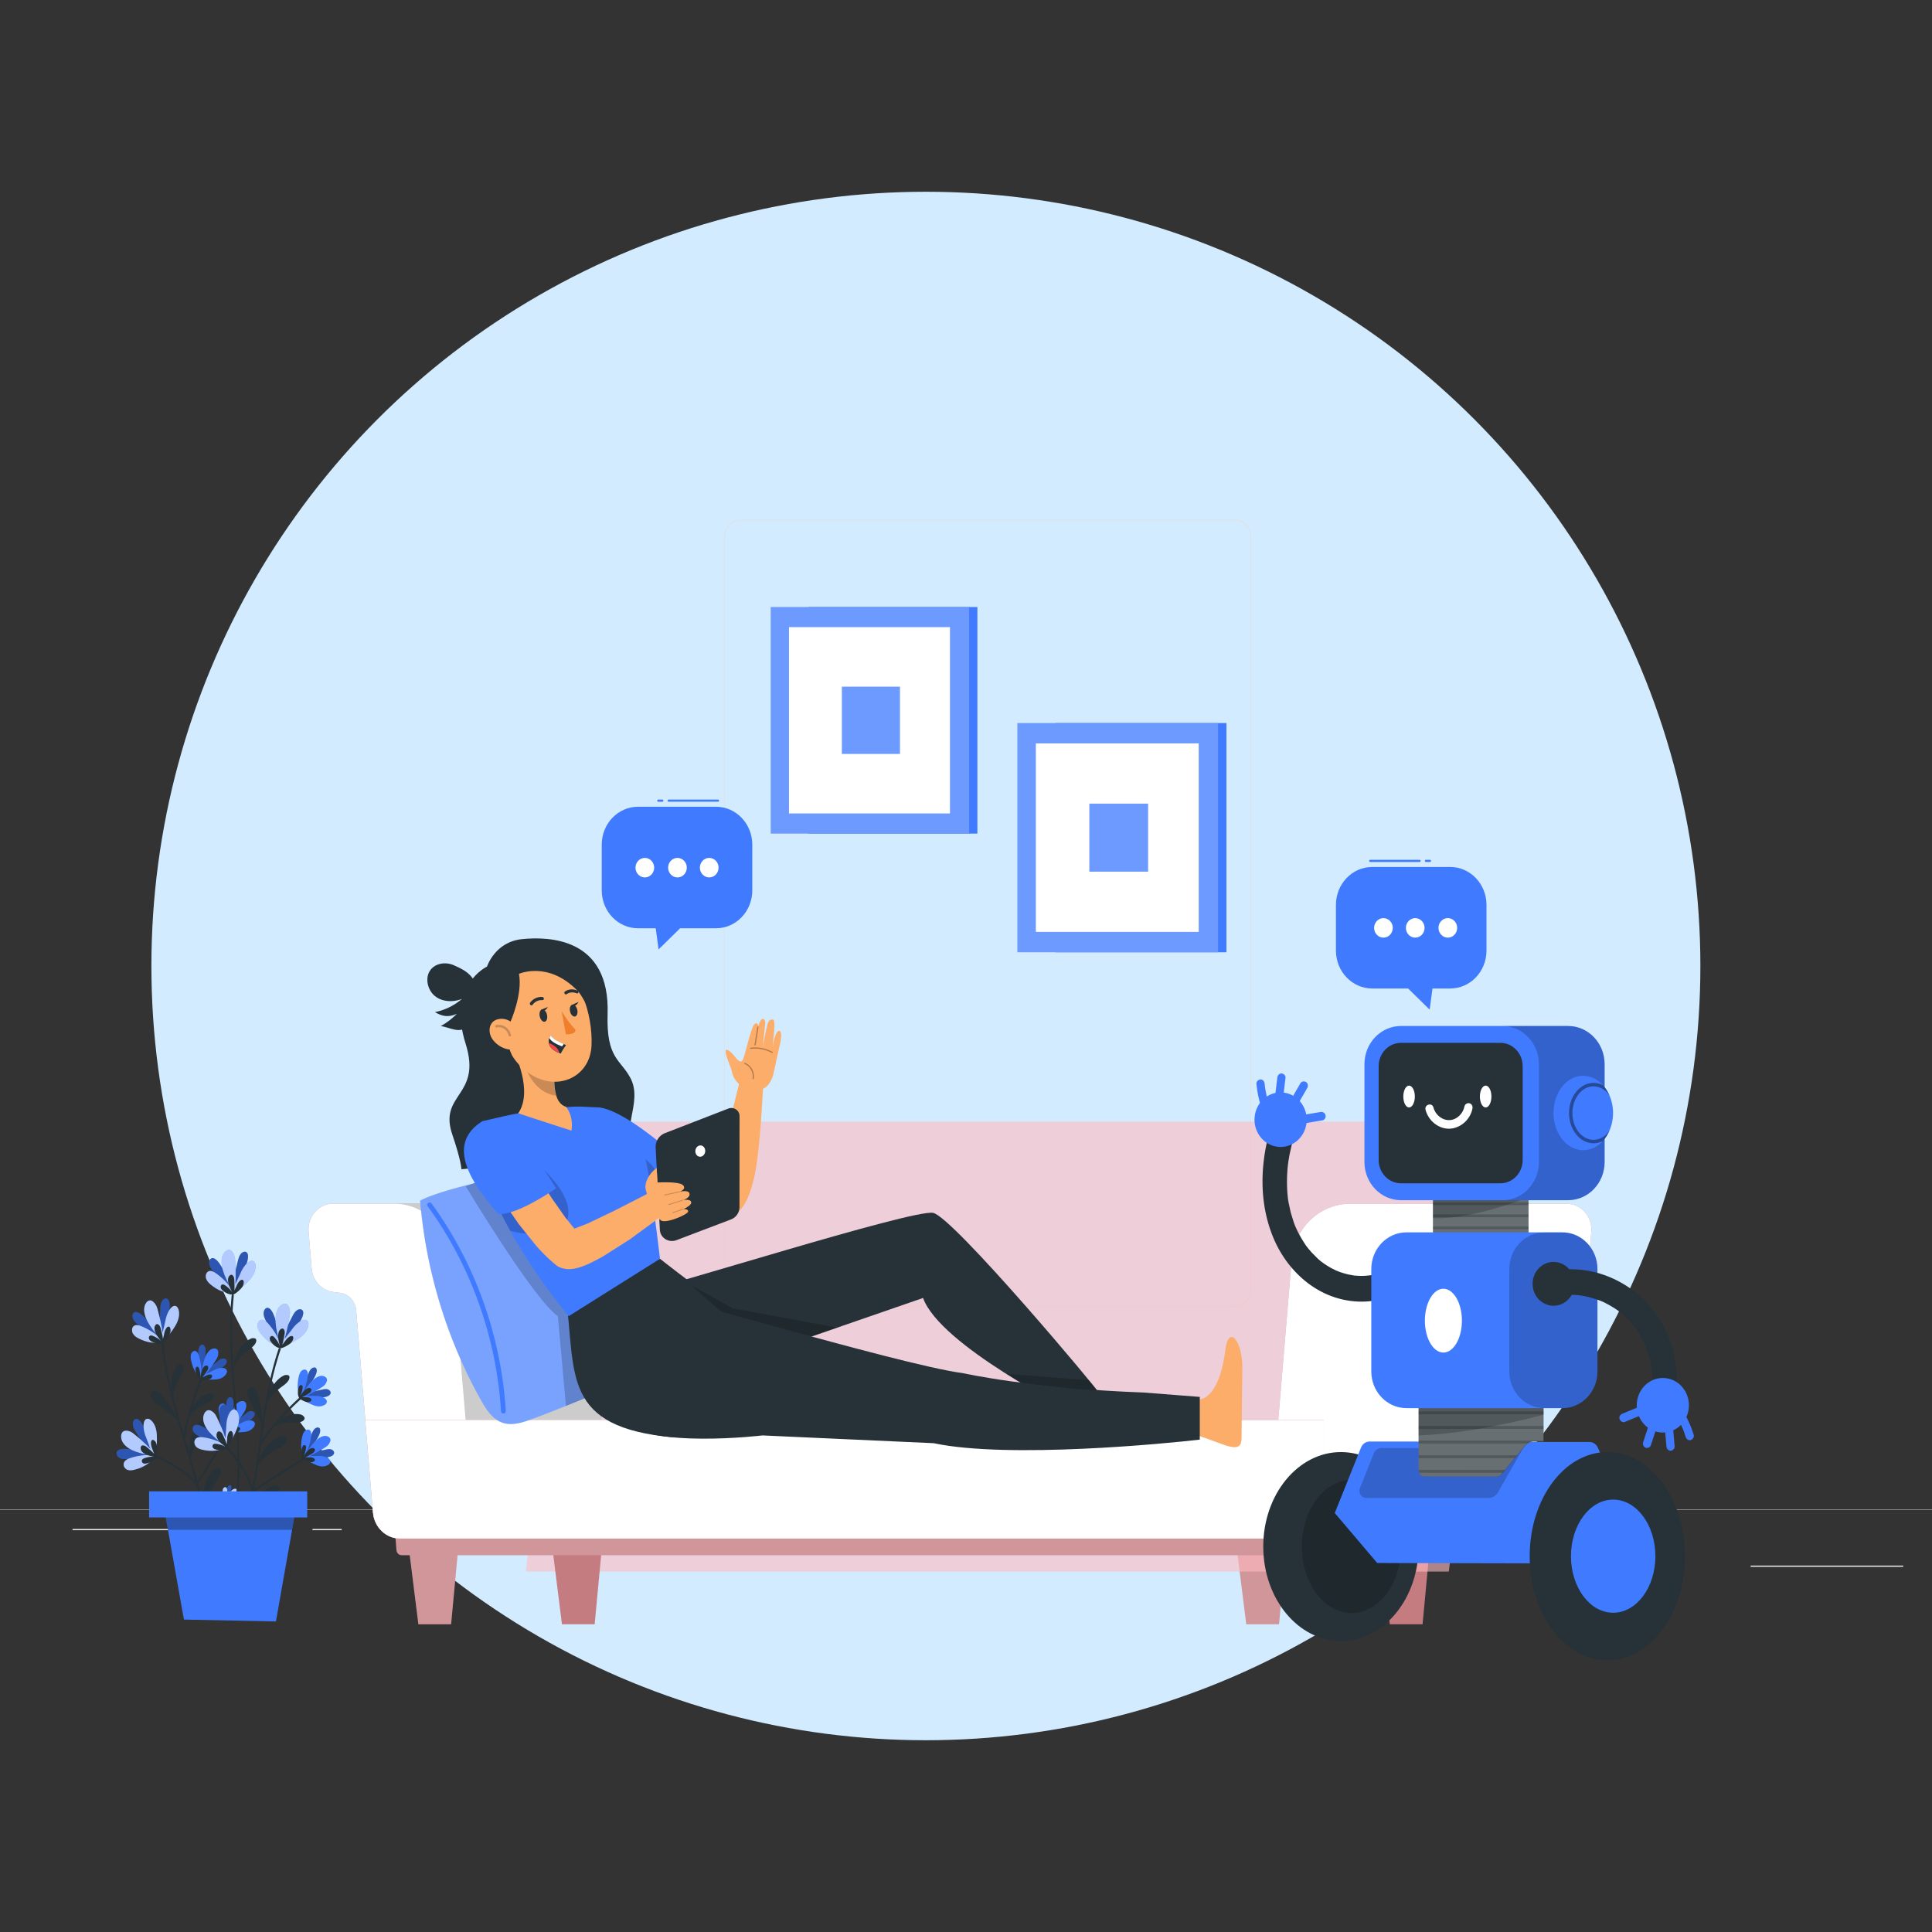<svg xmlns="http://www.w3.org/2000/svg" xmlns:xlink="http://www.w3.org/1999/xlink" width="403" height="403" fill="none" xmlns:v="https://vecta.io/nano"><rect width="100%" height="100%" fill="#333333" stroke="none"/><style><![CDATA[.B{fill:#407bff}.C{fill:#000}.D{opacity:.3}.E{fill:#fff}.F{fill:#263238}.G{opacity:.2}.H{opacity:.6}.I{fill:#fdad6a}.J{fill:#c57c81}.K{fill:#6d9aff}.L{stroke-miterlimit:10}.M{stroke-linecap:round}.N{stroke-linejoin:round}]]></style><g clip-path="url(#A)"><ellipse cx="193.133" cy="201.5" rx="161.553" ry="161.5" fill="#d2ebff"/><path d="M255.826 150.822h-35.645v47.813h35.645v-47.813z" class="B"/><path d="M254.085 150.822H212.21v47.813h41.875v-47.813z" class="K"/><path d="M250.042 155.067h-33.971v39.318h33.971v-39.318z" class="E"/><path d="M239.488 167.633h-12.26v14.19h12.26v-14.19z" class="K"/><path d="M203.878 126.62h-35.234v47.264h35.234V126.62z" class="B"/><path d="M202.154 126.62h-41.389v47.264h41.389V126.62z" class="K"/><path d="M198.156 130.817h-33.578v38.864h33.578v-38.864z" class="E"/><path d="M187.729 143.234h-12.123v14.03h12.123v-14.03z" class="K"/><g fill="#e0e0e0"><path d="M257.632 272.578H154.415c-1.844 0-3.346-1.57-3.346-3.498V111.904c0-1.928 1.502-3.499 3.346-3.499h103.217c1.844 0 3.346 1.571 3.346 3.499v157.17c0 1.934-1.502 3.504-3.346 3.504zM154.415 108.555c-1.764 0-3.203 1.504-3.203 3.349v157.17c0 1.845 1.439 3.349 3.203 3.349h103.217c1.764 0 3.203-1.504 3.203-3.349v-157.17c0-1.845-1.439-3.349-3.203-3.349H154.415zm261.869 206.278H-12v.072h428.284v-.072z"/></g><g fill="#ebebeb"><path d="M396.994 326.571H365.17v.25h31.824v-.25zm-114.025 2.728h-8.355v.251h8.355v-.251zm-226.34-10.364H15.131v.251h41.498v-.251zm14.642 0h-6.087v.251h6.087v-.251zm109.778 4.239H91.046v.251h90.003v-.251z"/></g><g class="F"><path d="M33.656 280.345c1.245 11.66 5.865 22.471 8.354 33.838.72 3.283 1.245 6.609 1.462 9.97.017.292.457.292.44 0-.754-11.719-5.276-22.596-8.017-33.874-.794-3.271-1.433-6.584-1.793-9.939-.04-.281-.48-.287-.446.005z"/><path d="M38.572 300.088c.822-4.633 2.204-9.116 4.066-13.403.114-.268-.263-.501-.377-.233-1.873 4.329-3.278 8.842-4.111 13.516-.051.287.371.412.422.12zm-1.347-3.832c-1.056-1.905-2.13-3.833-3.58-5.385-.291-.311-.605-.609-.988-.741-.383-.125-.851-.041-1.091.317s-.183.883.029 1.26.548.65.879.907l4.825 3.791-.074-.149zm5.55-.013c-.24-.072-.822.108-1.016.287-.965.871-1.468 1.88-1.884 3.188s-.411 2.901-.422 4.286l.183.77c.371-1.821 1.108-3.546 2.141-5.015.543-.77 1.188-1.522 1.365-2.477.074-.406-.011-.931-.365-1.039zm2.867 9.994c-.24-.072-.822.107-1.017.287-.965.871-1.468 1.88-1.884 3.188s-.411 2.901-.423 4.286l.183.77c.371-1.821 1.108-3.546 2.141-5.015.543-.77 1.188-1.522 1.365-2.477.074-.406-.011-.932-.365-1.039zm-8.309 6.752c.166-.173.702-.31.925-.262 1.114.232 1.907.794 2.747 1.641s1.456 2.126 2.004 3.23l.154.704c-1.005-1.277-2.267-2.304-3.672-2.984-.737-.353-1.542-.645-2.056-1.326-.211-.286-.348-.752-.103-1.003z"/><path d="M44.455 290.894c-.154-.155-.645-.28-.845-.238-1.016.214-1.742.74-2.507 1.516-.765.782-1.325 1.952-1.822 2.967l-.137.645c.914-1.176 2.067-2.12 3.341-2.746.668-.329 1.41-.597 1.873-1.224.2-.263.325-.687.097-.92zm-6.613-6.429c-.206-.03-.668.197-.811.364-.708.842-1.016 1.737-1.222 2.871s-.04 2.448.097 3.594l.228.609c.12-1.552.548-3.068 1.251-4.412.371-.704.822-1.409.868-2.22.017-.347-.108-.765-.411-.806z"/></g><path d="M42.867 281.545c-.046-.424-.166-.901-.497-1.033-.308-.119-.663.144-.822.508-.16.358-.177.782-.166 1.182.04 1.361-.006 3.845.811 4.722l.069-.155c.223-1.158.719-4.167.605-5.224z" class="B"/><g class="D C"><path d="M42.867 281.545c-.046-.424-.166-.901-.497-1.032-.308-.12-.662.143-.822.507-.16.358-.177.782-.166 1.182.04 1.361-.006 3.845.811 4.722l.069-.155c.223-1.158.72-4.167.605-5.224z"/></g><use xlink:href="#B" class="B"/><g class="D C"><use xlink:href="#B"/></g><path d="M47.316 285.867c-.109-.37-.514-.519-.862-.537-.668-.036-1.336.191-1.93.531-.354.203-1.011.478-1.599.77.828-.961 1.622-2.167 2.256-3.176.417-.662.405-1.355.308-1.665-.069-.209-.234-.364-.417-.442-.188-.077-.388-.077-.588-.048-.891.15-1.485 1.2-1.81 2.132-.28.8-.56 2.208-.645 3.223.051-1.271-.183-2.728-.525-3.844-.137-.442-.371-.938-.788-1.015-.388-.072-.759.28-.885.698s-.057.872.034 1.296c.308 1.451.954 2.901 2.09 3.689.754.293 1.599.311 2.393.299.514-.006 1.034-.042 1.53-.203.491-.161.965-.466 1.268-.932.143-.22.251-.513.171-.776z" class="B"/><path d="M44.251 286.96c-.051-.173-.24-.239-.4-.245-.308-.018-.617.09-.891.245-.166.095-.468.221-.737.352.383-.448.748-.997 1.045-1.468.194-.305.188-.627.143-.771-.029-.095-.108-.167-.194-.202s-.183-.036-.268-.024c-.411.065-.685.555-.839.985-.131.37-.257 1.021-.297 1.492.023-.585-.086-1.26-.245-1.773-.063-.203-.171-.43-.366-.466-.177-.035-.354.132-.411.323s-.029.4.017.597c.143.668.44 1.343.965 1.707.348.137.737.143 1.108.137.24-.005.48-.017.708-.095s.445-.215.583-.43c.069-.107.12-.245.08-.364z" class="F"/><use xlink:href="#C" class="B"/><g class="D C"><use xlink:href="#C"/></g><use xlink:href="#D" class="B"/><g class="D C"><use xlink:href="#D"/></g><path d="M36.688 272.435c-.423-.173-.874.174-1.165.556-.56.728-.874 1.647-1.039 2.591-.097.561-.36 1.516-.56 2.4-.223-1.69-.691-3.523-1.108-5.033-.274-.991-.908-1.522-1.268-1.654-.24-.089-.514-.024-.725.126-.217.149-.377.376-.503.62-.565 1.117-.074 2.615.514 3.714.503.943 1.565 2.364 2.421 3.259-1.114-1.056-2.621-1.934-3.9-2.423-.508-.197-1.136-.317-1.536.089-.371.382-.343 1.075-.063 1.54s.742.747 1.199.979c1.559.794 3.381 1.212 4.985.544.857-.615 1.536-1.553 2.153-2.454.4-.585.777-1.194 1.016-1.881.24-.68.331-1.45.148-2.155-.091-.352-.268-.698-.571-.818z" class="B"/><g class="H E"><path d="M36.688 272.435c-.423-.173-.874.174-1.165.556-.56.728-.874 1.647-1.039 2.591-.097.561-.36 1.516-.56 2.399-.223-1.689-.691-3.522-1.108-5.032-.274-.991-.908-1.522-1.268-1.654-.24-.089-.514-.024-.725.126-.217.149-.377.376-.503.62-.565 1.117-.074 2.615.514 3.714.503.943 1.565 2.364 2.421 3.259-1.114-1.056-2.621-1.934-3.9-2.424-.508-.197-1.136-.316-1.536.09-.371.382-.343 1.075-.063 1.54s.742.747 1.199.979c1.559.794 3.381 1.212 4.985.544.857-.615 1.536-1.553 2.153-2.454.4-.585.777-1.194 1.016-1.881.24-.68.331-1.45.148-2.155-.091-.352-.268-.698-.571-.818z"/></g><path d="M35.272 276.74c-.194-.078-.405.078-.537.257-.257.334-.405.764-.48 1.194-.046.256-.166.698-.257 1.11-.103-.782-.32-1.624-.514-2.322-.126-.46-.417-.705-.588-.764-.108-.042-.234-.012-.337.059a.8.8 0 0 0-.229.287c-.263.513-.034 1.206.234 1.713.234.436.725 1.093 1.119 1.505-.514-.49-1.211-.896-1.799-1.123-.234-.089-.525-.149-.708.042-.171.173-.16.496-.029.711s.343.346.554.453c.72.364 1.559.561 2.301.251.394-.287.708-.716.994-1.134.183-.269.36-.555.468-.866s.154-.669.069-.997c-.04-.161-.126-.322-.263-.376z" class="F"/><path d="M25.542 302.231c-.485.06-1.039.221-1.194.687-.143.436.154.949.565 1.182.411.239.897.262 1.353.251 1.565-.03 4.414.077 5.436-1.069l-.183-.102c-1.313-.334-4.757-1.098-5.979-.949z" class="B"/><g class="D C"><path d="M25.542 302.231c-.485.06-1.039.221-1.194.687-.143.436.154.949.565 1.182.411.239.897.262 1.353.25 1.565-.029 4.414.078 5.436-1.068l-.183-.102c-1.313-.334-4.757-1.098-5.979-.949z"/></g><path d="M29.463 296.721c-.314-.417-.742-.841-1.176-.728-.405.108-.622.669-.571 1.182s.297.973.56 1.397c.891 1.433 2.387 4.131 3.809 4.448l-.029-.221c-.463-1.409-1.805-5.027-2.593-6.078z" class="B"/><g class="D C"><path d="M29.463 296.722c-.314-.418-.742-.842-1.176-.729-.405.108-.622.669-.571 1.182s.297.973.56 1.397c.891 1.433 2.387 4.131 3.809 4.448l-.029-.221c-.463-1.409-1.805-5.027-2.593-6.077z"/></g><use xlink:href="#E" class="B"/><g class="H E"><use xlink:href="#E"/></g><g class="F"><path d="M31.784 300.357c-.2.065-.28.334-.291.567-.023.442.091.877.263 1.277.103.233.245.669.394 1.057-.502-.555-1.136-1.087-1.667-1.51-.348-.281-.714-.281-.879-.215-.108.041-.194.149-.234.268s-.046.257-.029.382c.069.585.628.985 1.114 1.212.423.191 1.165.388 1.707.454-.674-.042-1.45.096-2.044.316-.234.084-.497.239-.543.508-.04.257.143.501.36.585s.463.048.685-.012c.771-.191 1.548-.603 1.976-1.343.16-.49.177-1.051.177-1.57 0-.341-.011-.681-.097-1.009-.08-.329-.24-.639-.485-.842-.114-.102-.263-.173-.406-.125z"/><path d="M32.16 303.969c3.301 1.313 6.316 3.056 8.754 5.755.103.113.268.071.343-.048l6.042-9.647.88-1.403c.154-.251-.223-.478-.377-.233l-6.042 9.647-.879 1.403c.114-.018.228-.03.343-.048-2.49-2.758-5.579-4.531-8.948-5.874-.257-.102-.371.346-.114.448z"/></g><use xlink:href="#F" class="B"/><g class="D C"><use xlink:href="#F"/></g><path d="M52.607 295.868c.291-.281.582-.657.497-1.033-.08-.352-.474-.531-.834-.483s-.68.274-.971.507c-.994.794-2.878 2.125-3.078 3.367l.154-.024c.976-.43 3.5-1.636 4.231-2.334z" class="B"/><g class="D C"><path d="M52.607 295.868c.291-.281.582-.657.497-1.033-.08-.352-.474-.531-.834-.483s-.679.274-.971.507c-.994.794-2.878 2.125-3.078 3.367l.154-.024c.977-.43 3.501-1.635 4.232-2.334z"/></g><path d="M53.145 296.835c-.108-.371-.514-.52-.862-.538-.668-.036-1.336.191-1.93.532-.354.203-1.011.477-1.599.77.828-.961 1.622-2.167 2.256-3.176.417-.663.405-1.355.308-1.666-.069-.209-.234-.364-.417-.442-.188-.077-.388-.077-.588-.047-.891.149-1.485 1.205-1.81 2.131-.28.8-.56 2.209-.645 3.224.051-1.272-.183-2.729-.525-3.845-.137-.442-.371-.937-.788-1.015-.388-.072-.76.281-.885.699s-.057.871.034 1.295c.308 1.451.954 2.907 2.09 3.689.754.293 1.599.311 2.393.299.514-.006 1.034-.042 1.53-.203.491-.161.965-.466 1.268-.931.143-.221.245-.514.171-.776z" class="B"/><g class="F"><path d="M50.078 297.927c-.051-.173-.24-.239-.4-.244-.308-.018-.617.089-.891.244-.166.096-.468.221-.737.353.383-.448.748-.997 1.045-1.469.194-.305.188-.627.143-.77-.029-.096-.108-.167-.194-.203s-.183-.036-.268-.018c-.411.066-.685.555-.839.985a7.09 7.09 0 0 0-.297 1.492c.023-.585-.086-1.259-.245-1.773-.063-.203-.171-.429-.365-.465-.177-.036-.354.131-.411.322s-.029.4.017.597c.143.669.44 1.343.965 1.707.348.138.737.144 1.108.138.24-.006.48-.018.708-.096s.445-.215.582-.43c.069-.113.114-.25.08-.37zm-6.155 24.082c.491-3.05 1.77-6.041 3.552-8.513.343-.471-.423-.931-.76-.465-1.816 2.519-3.135 5.611-3.638 8.728-.097.585.754.835.845.25z"/></g><use xlink:href="#G" class="B"/><g class="D C"><use xlink:href="#G"/></g><use xlink:href="#H" class="B"/><g class="D C"><use xlink:href="#H"/></g><use xlink:href="#I" class="B"/><g class="H E"><use xlink:href="#I"/></g><g class="F"><path d="M48.32 313.454c-.006-.095-.097-.161-.177-.185-.16-.053-.331-.047-.491-.006-.097.024-.268.048-.428.072a6.08 6.08 0 0 0 .719-.609c.137-.131.171-.298.166-.376-.006-.054-.034-.102-.074-.131a.3.3 0 0 0-.137-.054c-.223-.024-.422.185-.554.388-.114.173-.257.489-.331.728.08-.298.108-.668.086-.955-.006-.113-.04-.251-.131-.298s-.2.018-.251.107-.063.203-.063.311c-.006.37.069.764.297 1.026.166.12.366.185.56.239a1.17 1.17 0 0 0 .377.054c.126-.006.257-.048.354-.137.046-.042.086-.102.08-.174zm9.798-32.118c-3.723 11.146-3.992 23.074-6.498 34.506-.702 3.212-1.593 6.37-2.764 9.433-.103.274.32.394.423.119 4.192-10.979 4.58-22.918 6.807-34.393.628-3.235 1.416-6.429 2.456-9.546.097-.274-.331-.399-.423-.119z"/><path d="M54.435 301.288c2.655-3.803 5.768-7.218 9.217-10.244.217-.191-.097-.514-.308-.323-3.478 3.051-6.607 6.502-9.285 10.334-.171.245.211.472.377.233zm.342-4.03c-.166-2.197-.337-4.418-1.005-6.472-.131-.406-.291-.824-.588-1.11-.291-.287-.748-.424-1.114-.209s-.531.71-.497 1.152c.034.436.228.83.417 1.212l2.787 5.6v-.173zm5.008 2.496c-.188-.174-.788-.275-1.034-.203-1.233.346-2.101 1.032-3.015 2.023s-1.57 2.43-2.153 3.678l-.154.776c1.085-1.475 2.467-2.698 4.003-3.558.805-.448 1.702-.836 2.256-1.618.234-.328.371-.842.097-1.098zm-1.548 10.31c-.188-.173-.788-.275-1.034-.203-1.233.346-2.101 1.033-3.015 2.024s-1.57 2.429-2.153 3.677l-.154.776c1.085-1.475 2.467-2.698 4.003-3.558.805-.448 1.702-.836 2.256-1.618.234-.334.371-.848.097-1.098zm-10.284 2.328c.223-.084.76.036.942.179.908.71 1.393 1.582 1.799 2.722.406 1.147.434 2.579.474 3.821l-.154.705c-.377-1.606-1.091-3.105-2.073-4.353-.514-.65-1.125-1.277-1.308-2.125-.074-.352-.006-.83.32-.949z"/><path d="M63.515 295.688a1.36 1.36 0 0 0-.668-.597c-1.005-.263-1.879-.125-2.889.233s-1.999 1.164-2.867 1.851l-.388.519c1.308-.645 2.741-.979 4.151-.967.742.006 1.519.101 2.199-.257.285-.143.571-.472.462-.782zm-3.306-8.782c-.177-.119-.679-.125-.879-.035-.988.441-1.639 1.11-2.29 2.035s-1.045 2.191-1.399 3.284l-.046.656a10.97 10.97 0 0 1 2.952-3.414c.622-.472 1.325-.896 1.702-1.612.154-.305.217-.74-.04-.914zm-6.923-7.677c-.177-.12-.68-.126-.879-.036-.988.442-1.639 1.104-2.29 2.036-.651.925-1.045 2.191-1.399 3.283l-.046.657c.748-1.343 1.765-2.519 2.952-3.415.622-.472 1.325-.895 1.702-1.612.154-.304.217-.74-.04-.913z"/></g><use xlink:href="#J" class="B"/><g class="D C"><path d="M65.951 286.542c.131-.4.223-.889-.017-1.152-.228-.251-.657-.167-.954.084s-.48.627-.634.991c-.525 1.247-1.593 3.462-1.222 4.62l.126-.113c.674-.931 2.37-3.421 2.701-4.43z"/></g><path d="M68.082 291.336c.377-.119.794-.328.874-.704.074-.353-.211-.699-.554-.812-.343-.12-.725-.066-1.085.018-1.228.262-3.472.614-4.169 1.647l.149.048c1.068.054 3.843.102 4.785-.197z" class="B"/><g class="D C"><path d="M68.082 291.336c.377-.119.794-.328.874-.704.074-.353-.211-.699-.554-.812-.343-.12-.725-.066-1.085.018-1.228.262-3.472.614-4.169 1.647l.148.048c1.068.054 3.843.101 4.785-.197z"/></g><path d="M68.174 292.447c.057-.383-.251-.699-.56-.872-.588-.334-1.285-.43-1.964-.394-.406.024-1.114-.024-1.759-.03 1.142-.495 2.358-1.218 3.352-1.845.651-.412.925-1.038.965-1.367.029-.215-.057-.43-.194-.585-.137-.149-.32-.245-.508-.304-.862-.269-1.833.412-2.518 1.104-.582.591-1.416 1.743-1.913 2.621.571-1.122.965-2.543 1.114-3.707.063-.46.051-1.009-.291-1.272-.32-.239-.8-.09-1.085.227s-.411.758-.508 1.182c-.32 1.451-.343 3.051.36 4.274.56.603 1.313 1.003 2.033 1.35.468.226.954.429 1.462.507.514.078 1.062.012 1.525-.269.234-.131.451-.346.491-.62z" class="B"/><path d="M64.959 292.047c.029-.179-.114-.322-.257-.406-.274-.155-.594-.197-.908-.185-.188.012-.514-.012-.811-.012.531-.227 1.091-.561 1.548-.854.303-.191.428-.477.445-.632.011-.102-.029-.197-.091-.269s-.148-.114-.234-.143c-.4-.126-.845.191-1.165.513-.268.275-.657.806-.885 1.212.263-.519.445-1.176.514-1.713.029-.215.023-.466-.137-.586-.148-.113-.371-.041-.503.108s-.188.352-.234.549c-.148.669-.16 1.409.166 1.976.257.281.605.466.942.627.217.102.44.197.674.233a1.06 1.06 0 0 0 .708-.125c.109-.066.206-.168.228-.293z" class="F"/><use xlink:href="#K" class="B"/><g class="D C"><use xlink:href="#K"/></g><path d="M63.033 274.811c.206-.501.36-1.116.074-1.48-.268-.341-.822-.281-1.216.012s-.662.752-.891 1.206c-.777 1.546-2.324 4.268-1.953 5.79l.171-.131c.942-1.122 3.306-4.137 3.815-5.397z" class="B"/><g class="D C"><path d="M63.033 274.811c.206-.501.36-1.116.074-1.48-.268-.341-.822-.281-1.216.012s-.663.752-.891 1.206c-.777 1.546-2.324 4.268-1.953 5.79l.171-.131c.942-1.122 3.306-4.137 3.814-5.397z"/></g><use xlink:href="#L" class="B"/><g class="H E"><use xlink:href="#L"/></g><g class="F"><path d="M61.081 278.775c-.143-.162-.394-.114-.588-.012-.371.185-.68.507-.925.859-.148.215-.44.556-.691.884.228-.752.388-1.612.503-2.328.074-.472-.086-.824-.211-.955-.086-.09-.206-.12-.325-.102s-.228.078-.326.155c-.445.346-.531 1.075-.497 1.654.029.495.2 1.313.383 1.863-.263-.675-.72-1.356-1.159-1.827-.177-.185-.411-.37-.657-.281-.228.084-.348.376-.32.627s.166.466.314.657c.497.656 1.176 1.212 1.97 1.265.474-.077.937-.322 1.365-.573.28-.161.554-.334.782-.573.228-.233.417-.537.474-.866.023-.155.011-.334-.091-.447zm-12.756-8.573c-1.194 11.743 1.142 23.414 1.194 35.151.017 3.295-.166 6.585-.634 9.838-.04.293.4.305.44.018 1.69-11.689-.537-23.408-.868-35.109-.091-3.295-.023-6.596.308-9.88.029-.292-.411-.31-.44-.018z"/></g><path d="M45.356 263.02c-.354-.37-.817-.722-1.239-.549-.394.161-.554.752-.457 1.254s.394.919.691 1.295c1.028 1.29 2.775 3.737 4.22 3.839l-.046-.215c-.605-1.319-2.284-4.698-3.169-5.624z" class="B"/><g class="D C"><path d="M45.356 263.02c-.354-.37-.817-.722-1.239-.549-.394.161-.554.752-.457 1.254s.394.919.691 1.295c1.028 1.29 2.775 3.738 4.22 3.839l-.046-.215c-.605-1.319-2.284-4.698-3.169-5.624z"/></g><use xlink:href="#M" class="B"/><g class="D C"><use xlink:href="#M"/></g><path d="M52.922 263.116c-.377-.263-.885-.03-1.251.275-.697.585-1.194 1.415-1.547 2.292-.211.526-.663 1.397-1.039 2.215.131-1.695.051-3.594-.046-5.164-.063-1.027-.571-1.689-.897-1.904-.217-.138-.497-.138-.737-.042s-.445.286-.617.495c-.782.962-.611 2.532-.268 3.743.297 1.033 1.039 2.657 1.69 3.726-.868-1.284-2.159-2.484-3.306-3.248-.457-.304-1.045-.567-1.519-.257-.44.287-.554.973-.377 1.493s.571.895.971 1.23c1.359 1.122 3.049 1.94 4.757 1.653.965-.406 1.822-1.17 2.604-1.916.508-.484 1.005-.997 1.382-1.606.377-.615.623-1.343.588-2.071-.017-.347-.12-.729-.388-.914z" class="B"/><g class="H E"><path d="M52.922 263.116c-.377-.263-.885-.03-1.251.275-.697.585-1.194 1.415-1.547 2.292-.211.526-.662 1.397-1.039 2.215.131-1.695.051-3.594-.046-5.164-.063-1.027-.571-1.689-.897-1.904-.217-.138-.497-.138-.737-.042s-.445.286-.617.495c-.782.962-.611 2.532-.268 3.743.297 1.033 1.039 2.657 1.69 3.726-.868-1.284-2.159-2.484-3.306-3.248-.457-.304-1.045-.567-1.519-.257-.44.287-.554.973-.377 1.493s.571.895.971 1.23c1.359 1.122 3.049 1.94 4.757 1.653.965-.406 1.822-1.17 2.604-1.916.508-.484 1.005-.997 1.382-1.606.377-.615.622-1.343.588-2.071-.017-.347-.12-.729-.388-.914z"/></g><path d="M50.654 267.003c-.177-.12-.411-.012-.577.125-.32.269-.554.651-.714 1.063-.097.239-.308.644-.48 1.027.057-.783.023-1.66-.023-2.388-.029-.472-.263-.782-.417-.878-.097-.066-.228-.066-.337-.018a.81.81 0 0 0-.285.227c-.36.442-.28 1.17-.12 1.725a8.18 8.18 0 0 0 .782 1.72 5.87 5.87 0 0 0-1.53-1.499c-.211-.143-.485-.263-.702-.119-.206.131-.257.447-.177.686s.263.412.451.567c.628.52 1.41.896 2.199.765.445-.191.839-.538 1.205-.884.234-.221.463-.46.64-.74.171-.281.285-.621.274-.955-.017-.162-.069-.341-.188-.424z" class="F"/><path d="M41.769 297.366c-.463-.167-1.028-.269-1.359.077-.308.329-.251.926.023 1.326s.697.638 1.119.841c1.428.681 3.946 2.066 5.339 1.493l-.12-.173c-1.051-.902-3.837-3.146-5.002-3.564z" class="B"/><g class="D C"><path d="M41.769 297.366c-.462-.167-1.028-.269-1.359.077-.308.329-.251.926.023 1.326s.697.638 1.119.841c1.428.681 3.946 2.066 5.339 1.493l-.12-.173c-1.051-.902-3.837-3.146-5.002-3.564z"/></g><use xlink:href="#N" class="B"/><g class="D C"><use xlink:href="#N"/></g><use xlink:href="#O" class="B"/><g class="H E"><use xlink:href="#O"/></g><g class="F"><path d="M48.17 298.494c-.206-.03-.388.173-.497.376-.206.388-.285.836-.291 1.272l-.08 1.134c-.228-.728-.577-1.493-.88-2.119-.2-.412-.531-.573-.708-.591-.12-.012-.24.047-.325.137s-.149.209-.183.334c-.177.561.154 1.17.508 1.594.303.364.891.878 1.353 1.176-.588-.346-1.348-.567-1.97-.638-.251-.03-.548-.012-.702.214-.143.209-.08.52.086.693.16.173.4.251.622.298.777.18 1.645.156 2.336-.322.348-.37.594-.866.811-1.337.143-.305.268-.621.331-.949.063-.335.046-.687-.091-.979-.063-.138-.171-.269-.32-.293z"/><path d="M47.011 301.915c2.433 2.674 4.437 5.605 5.522 9.14.04.137.194.214.32.137l9.434-5.97 1.376-.872c.24-.155.023-.549-.223-.394l-9.434 5.97-1.376.872c.108.048.217.089.32.137-1.108-3.612-3.152-6.614-5.636-9.343-.188-.215-.497.108-.303.323z"/></g><use xlink:href="#P" class="B"/><g class="D C"><use xlink:href="#P"/></g><use xlink:href="#Q" class="B"/><g class="D C"><use xlink:href="#Q"/></g><path d="M68.894 304.971c.057-.382-.251-.698-.56-.872-.588-.334-1.285-.429-1.964-.394-.405.024-1.114-.023-1.759-.029 1.142-.496 2.358-1.218 3.352-1.845.651-.412.925-1.039.965-1.367.028-.215-.057-.43-.194-.585s-.32-.245-.508-.305c-.862-.268-1.833.412-2.518 1.105-.582.591-1.416 1.743-1.913 2.62.571-1.122.965-2.543 1.114-3.707.063-.46.051-1.009-.291-1.271-.32-.239-.8-.09-1.085.226s-.411.759-.508 1.182c-.32 1.451-.343 3.051.36 4.275.56.603 1.313 1.003 2.033 1.349.468.227.954.43 1.462.508.514.077 1.062.011 1.525-.269.234-.131.451-.346.491-.621z" class="B"/><g class="F"><path d="M65.678 304.571c.029-.179-.114-.323-.257-.406-.274-.155-.594-.197-.908-.185-.188.012-.514-.012-.811-.012.531-.227 1.091-.561 1.547-.854.303-.191.428-.477.445-.633a.35.35 0 0 0-.091-.268c-.063-.072-.148-.114-.234-.144-.4-.125-.845.192-1.165.514-.268.274-.657.806-.885 1.212a5.62 5.62 0 0 0 .514-1.714c.029-.215.023-.465-.137-.585-.148-.113-.371-.041-.502.108s-.188.352-.234.549c-.148.669-.16 1.409.166 1.976.257.281.605.466.942.627.217.101.44.197.674.233s.491.006.708-.126c.109-.065.211-.167.228-.292zm-15.462 18.871c1.673-2.495 4.066-4.585 6.647-5.982.502-.268.057-1.062-.446-.794a19.89 19.89 0 0 0-6.961 6.317c-.325.477.44.937.76.459z"/></g><path d="M58.854 315.03c.12-.191.223-.435.131-.608-.086-.162-.314-.186-.497-.096s-.325.257-.445.43c-.423.579-1.245 1.588-1.194 2.251l.08-.042c.457-.388 1.627-1.451 1.924-1.935z" class="B"/><g class="D C"><path d="M58.854 315.031c.12-.191.223-.436.131-.609-.086-.162-.314-.185-.497-.096s-.326.257-.445.43c-.423.579-1.245 1.588-1.194 2.251l.08-.042c.457-.388 1.627-1.451 1.924-1.934z"/></g><use xlink:href="#R" class="B"/><g class="D C"><use xlink:href="#R"/></g><use xlink:href="#S" class="B"/><g class="H E"><use xlink:href="#S"/></g><path d="M57.672 317.783c.034-.089-.017-.185-.08-.251-.12-.119-.28-.191-.44-.226-.097-.024-.263-.078-.417-.126.297-.042.628-.137.896-.221a.49.49 0 0 0 .308-.268.21.21 0 0 0-.011-.156c-.023-.047-.063-.083-.103-.107-.188-.125-.457-.024-.657.101a3.56 3.56 0 0 0-.6.508 2.97 2.97 0 0 0 .474-.824c.04-.107.069-.245.006-.328-.063-.078-.183-.078-.268-.018a.62.62 0 0 0-.188.25c-.16.329-.251.717-.16 1.063.097.185.251.334.405.466.097.083.2.167.32.221.114.053.251.071.377.036.046-.018.108-.054.137-.12z" class="F"/><g class="B"><path d="M64.085 311.084H31.101v5.445h32.984v-5.445z"/><path d="M34.351 315.269l4.015 22.561 19.193.394 4.003-22.692-27.21-.263z"/></g><path d="M34.574 316.529l.463 2.585h25.897l.451-2.585H34.574z" class="C D"/><path d="M286.228 180.845h16.281c4.174 0 7.56 3.54 7.56 7.904v9.54c0 4.364-3.386 7.904-7.56 7.904h-3.701l-.594 4.406-4.494-4.406h-7.492c-4.174 0-7.561-3.54-7.561-7.904v-9.54c0-4.364 3.387-7.904 7.561-7.904z" class="B"/><g class="E"><path d="M290.522 193.549c0 1.122-.874 2.035-1.947 2.035s-1.947-.913-1.947-2.035.873-2.036 1.947-2.036 1.947.913 1.947 2.036zm6.631 0c0 1.122-.874 2.035-1.947 2.035s-1.948-.913-1.948-2.035.874-2.036 1.948-2.036 1.947.913 1.947 2.036zm6.8 0c0 1.122-.874 2.035-1.948 2.035s-1.947-.913-1.947-2.035.874-2.036 1.947-2.036c1.08 0 1.948.913 1.948 2.036z"/></g><g class="B"><path d="M285.805 179.8h10.324c.274 0 .274-.447 0-.447h-10.324c-.274 0-.274.447 0 .447zm11.619 0h.863c.114 0 .217-.101.217-.227-.006-.119-.092-.227-.217-.227h-.863c-.114 0-.217.102-.217.227.012.126.097.227.217.227zm-148.065-11.517h-16.281c-4.174 0-7.56 3.541-7.56 7.905v9.54c0 4.364 3.386 7.904 7.56 7.904h3.701l.594 4.405 4.494-4.405h7.492c4.174 0 7.561-3.54 7.561-7.904v-9.54c0-4.364-3.387-7.905-7.561-7.905z"/></g><g class="E"><path d="M145.99 180.987c0 1.123.874 2.036 1.948 2.036s1.947-.913 1.947-2.036-.874-2.035-1.947-2.035-1.948.907-1.948 2.035z"/><use xlink:href="#T"/><path d="M132.56 180.987c0 1.123.874 2.036 1.947 2.036s1.948-.913 1.948-2.036-.874-2.035-1.948-2.035-1.947.907-1.947 2.035z"/></g><g class="B"><path d="M149.783 166.785h-10.325c-.274 0-.274.448 0 .448h10.325c.274 0 .274-.448 0-.448zm-11.621 0h-.863c-.114 0-.217.102-.217.227.006.119.092.227.217.227h.863c.114 0 .217-.102.217-.227-.006-.119-.097-.227-.217-.227z"/></g><g class="J"><path d="M298.825 316.541h-11.7l2.786 22.274h6.824l2.09-22.274zm-29.957 0h-11.689l2.786 22.274h6.824l2.079-22.274z"/></g><path d="M268.868 316.541h-11.689l2.786 22.274h6.824l2.079-22.274z" class="E G"/><path d="M307.794 234.042c3.026.49 5.093 3.451 4.625 6.609l-10.204 87.16H109.698l10.205-87.16c.508-3.749 3.523-6.567 7.143-6.681h179.806c.314 0 .628.024.942.072z" fill="#ffbabf" class="H"/><g class="J"><path d="M126.137 316.541H114.43l2.787 22.274h6.824l2.096-22.274zm-29.958 0H84.484l2.787 22.274h6.824l2.084-22.274z"/></g><path d="M96.179 316.541H84.484l2.787 22.274h6.824l2.084-22.274z" class="E G"/><path d="M82.085 315.132l.611 8.203c.04.603.525 1.068 1.102 1.068h216.232c.576 0 1.056-.465 1.102-1.068l.611-8.203H82.085z" class="J"/><path d="M82.085 315.132l.611 8.203c.04.603.525 1.068 1.102 1.068h186.623c.577 0 1.056-.465 1.091-1.068l.622-8.203H82.085z" class="E G"/><use xlink:href="#U" class="J"/><use xlink:href="#U" class="E H"/><path d="M97.127 296.207h28.324l-2.798-33.407c-.531-6.651-5.859-11.755-12.244-11.731H82.051c6.384-.024 11.712 5.086 12.243 11.731l2.832 33.407z" class="C G"/><use xlink:href="#V" class="J"/><g class="E"><use xlink:href="#V" class="H"/><path opacity=".1" d="M294.725 251.122c2.838.269 4.934 2.896 4.671 5.869l-.645 7.689c-.211 2.525-2.084 4.555-4.488 4.877l-1.451.191c-1.793.245-3.181 1.755-3.346 3.636l-3.518 42.153c-.263 3.069-2.724 5.427-5.67 5.427h-16.846v-24.727h3.203l2.798-33.408c.532-6.65 5.859-11.755 12.244-11.731h12.58c.154 0 .314.006.468.024z"/></g><use xlink:href="#W" class="J"/><g class="E"><use xlink:href="#W" class="H"/><path opacity=".1" d="M76.187 296.207l1.61 19.295c.257 3.075 2.718 5.433 5.671 5.427h192.67v-24.728H97.093 76.187v.006z"/></g><use xlink:href="#X" class="B"/><g class="D E"><use xlink:href="#X"/></g><path d="M89.617 251.33c9.011 12.346 14.436 27.51 15.39 43.008" stroke="#407bff" class="L M N"/><path d="M94.357 236.687c-2.958-8.651 6.253-7.952 2.758-19.014-3.849-12.179 4.472-16.053 4.472-16.053s1.65-5.14 7.269-5.72 18.393-.322 17.885 15.6c-.297 9.277 2.667 9.474 4.728 13.301 2.924 5.415-2.918 11.635 1.976 14.871 0 0-20.894 2.746-37.186 4.227 0-.006-.097-1.935-1.902-7.212z" class="F"/><path d="M134.948 238.525c6.395 3.332 14.184 4.752 14.184 4.752 1.262-1.164 5.471-19.05 5.471-19.05l4.603 1.63s-.589 14.256-1.896 19.79c-1.554 6.561-3.638 8.979-8.377 7.797-4.734-1.182-17.652-7.623-17.652-7.623l3.667-7.296z" class="I"/><path d="M124.309 230.979c5.277-.149 16.355 9.922 16.355 9.922-1.188 1.248-2.444 2.424-3.763 3.522a17.14 17.14 0 0 1-5.185 3.2 5.61 5.61 0 0 1-1.091.227c-7.355-7.367-11.449-12.208-6.316-16.871z" class="B"/><g class="C"><path d="M136.941 244.441c-1.536 1.374-3.29 2.46-5.185 3.2-1.839-2.029-2.924-4.674-3.061-7.468 0 0 5.396-.669 8.246 4.268zm-39.797 3.01s14.219 23.665 19.221 27.097l1.685 18.71 4.922-1.958v-19.486l-21.311-26.1-4.517 1.737z" class="G"/></g><path d="M118.05 270.489c2.124 16.25-.988 27.294 22.613 29.348 11.929-.257 18.234-12.215 16.766-21.719-.702-3.313-9.742-6.477-11.352-9.426-.708 0-8.4-6.119-8.4-6.119l-19.627 7.916z" class="F"/><path d="M258.972 300.093l.165-14.614c.069-5.886-2.872-9.224-3.529-4-1.507 12.017-6.407 10.424-6.407 10.424s-2.381 6.931-1.799 7.014c6.025.908 11.536 5.397 11.57 1.176z" class="I"/><g class="F"><path d="M194.646 252.997c-4.169-.86-58.344 16.375-59.144 15.826l26.257 12.567 30.785-10.645c3.552 9.904 30.979 23.557 30.979 23.557s5.865-3.062 5.865-3.552c0-.477-30.568-36.894-34.742-37.753z"/><path d="M238.546 290.47c-23.447-.854-37.478-4-37.478-4-7.509-1.015-24.503-5.725-37.854-9.325l-22.06-6.143c-11.815 1.516-17.142 19.331-11.512 25.295s29.403 3.122 29.403 3.122l35.702 1.618c15.532 3.307 48.893.042 55.517-.746v-8.908l-11.718-.913z"/></g><path d="M100.655 233.869l4.306-1.003.651-.137a87.91 87.91 0 0 1 14.287-1.898h1.348l3.061.149c2.335.257 2.655.657 4.386 4.37 1.027 2.239 5.247 4.101 5.938 6.477.971 3.146 3.038 20.746 3.038 20.746l-19.05 11.969a123.77 123.77 0 0 1-11.221-16.095l-.165-.274-.817-1.463c-.634-1.128-1.245-2.274-1.816-3.426a62.47 62.47 0 0 1-3.489-8.054 33.65 33.65 0 0 1-.868-2.925c-.845-3.421-.885-6.394.411-8.436z" class="B"/><path d="M107.206 219.362l8.686 3.617c-.04.269-.103.544-.103.788-.257 1.577-.177 3.194.234 4.735.634 2.155 2.039 2.346 2.039 2.346 1.747 2.304 1.136 4.979 1.136 4.979-1.644-.49-11.107-3.606-11.107-3.606 3.232-4.591-.885-12.859-.885-12.859z" class="I"/><g class="C"><path d="M115.748 223.822a11.32 11.32 0 0 0 .234 4.734c-5.11-.77-6.55-6.519-6.55-6.519s3.193.716 6.316 1.785zm-3.266 19.33s7.315 6.029 5.91 11.038c-.908 3.278-6.87 3.97-11.969 2.525-.634-1.128-1.245-2.274-1.816-3.426a62.33 62.33 0 0 1-3.489-8.054c2.393-2.286 6.618-3.522 11.364-2.083z" class="G"/></g><path d="M141.885 247.463c-.645-.842-1.77-1.093-2.684-.597l-5.579 2.883-5.556 2.842-5.488 2.621-2.615 1.021-.155.047-1.895-2.334-2.804-3.994-2.707-4.221-2.65-4.202c-1.256-2.144-3.94-2.818-5.996-1.505-2.05 1.314-2.695 4.119-1.439 6.269l.023-.036 2.798 4.638 3.073 4.436 3.437 4.286c1.262 1.487 2.644 2.86 4.135 4.096l.222.185a3.04 3.04 0 0 0 .914.519c.799.281 1.656.376 2.495.269.446-.066.886-.155 1.32-.281a15.65 15.65 0 0 0 1.907-.716c1.13-.508 2.13-1.045 3.118-1.6l5.556-3.528 5.237-3.821 5.013-4.089c.92-.776 1.068-2.209.32-3.188zm-23.219 9.068c.057-.006.109 0 .166 0-.211.042-.183.018-.166 0z" class="I"/><path d="M115.983 247.886s-8.143 5.707-12.038 5.331c-8.611-9.665-9.153-15.671-3.329-19.342 7.344-.024 15.367 14.011 15.367 14.011z" class="B"/><path d="M103.94 211.111c1.582 6.615 2.113 9.438 5.951 12.417 5.761 4.484 13.162 1.463 13.493-5.396.303-6.179-2.335-15.952-9.051-17.755-6.612-1.767-11.974 4.125-10.393 10.734z" class="I"/><g class="F"><path d="M112.574 211.953c.137.704.588 1.23 1.017 1.17.422-.06.656-.681.519-1.385s-.588-1.23-1.016-1.17c-.423.06-.657.68-.52 1.385zm6.326-1.045c.131.681.583 1.188 1.005 1.129s.657-.663.52-1.344-.583-1.188-1.005-1.128-.657.657-.52 1.343zm-8.027-1.211c.086-.006.16-.042.217-.114.845-1.116 2.01-.961 2.022-.961.171.024.325-.101.336-.281s-.119-.352-.297-.376c-.062-.006-1.518-.203-2.569 1.182-.103.138-.074.347.063.472a.33.33 0 0 0 .228.078zm9.656-2.502a.25.25 0 0 0 .126-.173c.034-.161-.063-.341-.223-.406-1.593-.627-2.587.209-2.627.245-.12.101-.12.298-.006.435s.303.173.417.072c.04-.036.817-.663 2.084-.167.08.036.166.03.229-.006z"/></g><path d="M117.13 210.861s1.376 2.346 2.741 3.731a.54.54 0 0 1-.114.83c-.748.436-1.713.304-1.713.304l-.914-4.865z" fill="#ef7f2b"/><g class="F"><path d="M112.86 210.64l1.416-.603s-.634 1.277-1.416.603zm6.413-1.033l1.416-.603c.005 0-.634 1.278-1.416.603zm-12.763 3.462s2.541-5.743 1.742-9.933c0 0 6.081-2.753 12.175 3.486.97.991 1.73 2.788 2.689 4.292 0 0-.679-12.96-11.666-12.25-10.97.704-10.742 16.949-4.671 21.444 0-.006-1.833-3.451-.269-7.039z"/></g><path d="M102.809 216.896c.959 1.254 2.318 1.917 3.495 2.03 1.764.173 2.215-2.824 1.376-4.513-.759-1.516-2.587-2.304-4.186-1.689-1.576.608-1.781 2.74-.685 4.172z" class="I"/><path d="M106.343 215.953c-.137-.627-.514-1.194-1.033-1.541a2.31 2.31 0 0 0-1.776-.328" stroke="#000" stroke-width=".5" class="G L M N"/><path d="M154.26 232.806l-.012 19.008a2.76 2.76 0 0 1-1.787 2.555l-11.335 4.311c-1.662.633-3.398-.466-3.49-2.197l-.873-17.152c-.063-1.283.731-2.495 1.958-2.973l13.192-5.116c1.147-.436 2.347.358 2.347 1.564z" class="F"/><path d="M137.134 246.657s4.511-.281 5.339.567c.828.842-.742 1.379-.742 1.379s1.765-.478 2.061.281c.355.907-1.296 1.462-1.296 1.462s1.456-.328 1.673.364c.229.717-1.593 1.481-1.593 1.481s1.068-.03.96.543-3.941 2.269-5.363 1.964-3.323-5.528-3.517-6.752c-.194-1.23.628-3.068 2.318-4.322l.16 3.033z" class="I"/><g class="C"><path d="M141.76 248.687h-.005l-3.113.68c-.04.006-.085-.024-.097-.071s.017-.096.057-.108l3.113-.68c.04-.006.085.023.097.071.005.054-.017.096-.052.108zm.68 1.766l-2.947.902c-.04.012-.086-.018-.097-.066s.006-.089.051-.113l2.941-.902c.04-.012.086.018.097.066.012.054-.005.101-.045.113zm.067 1.851l-2.17.735c-.04.012-.086-.012-.103-.06s.006-.096.046-.114l2.17-.734c.04-.012.085.012.102.06s-.005.095-.045.113z" class="G"/></g><path d="M145.06 239.917c-.108.645.257 1.253.817 1.355s1.102-.334 1.21-.979-.257-1.254-.816-1.355-1.102.334-1.211.979z" class="E"/><path d="M154.982 226.795s-1.793-1.111-2.205-2.86-1.182-3.038-1.399-4.358 1.12-.173 1.719.591c.594.764 1.274 1.624 1.753 1.063s1.742-6.86 2.484-7.558.845.388.845.388.349-1.522.96-1.54c.16-.006.537.25.485.973l-.542 5.003c.023-.197.828-4.335 1.022-4.937.257-.789.765-1.021 1.199-.848.617.245-.217 5.409-.108 5.653 0 0 .382-2.991 1.176-3.307s.651 1.576.217 3.224l-1.331 6.071c-.668 1.839-1.513 2.919-3.277 3.039-1.765.107-2.998-.597-2.998-.597z" class="I"/><g stroke="#000" stroke-width=".25" class="L M N"><path d="M158.091 214.246l-.583 3.713m3.569 1.564a7.66 7.66 0 0 0-4.512-.86m-1.208 3.165a2.79 2.79 0 0 1 1.416 1.254 2.99 2.99 0 0 1 .325 1.91" class="D"/></g><g class="C"><path d="M169.295 278.793l-18.678-5.152c-.406-.114-6.567-5.713-6.425-5.582s8.646 4.853 8.646 4.853l21.854 4.018-5.397 1.863zm43.554 9.605s14.345 1.827 15.961 1.564l-1.656-2.047-17.291-1.35 2.986 1.833z" class="G"/></g><path d="M118.078 217.989a14.84 14.84 0 0 0-1.108 1.779l-.337-.125c-1.519-.585-2.044-1.379-2.152-2.09a2.35 2.35 0 0 1 .091-1.033c.057-.191.137-.37.24-.531.628.812 1.999 1.475 2.752 1.797l.514.203z" class="F"/><path d="M117.581 217.768l-.343.514c-1.427-.556-2.358-1.141-2.649-1.773.057-.191.137-.371.239-.532.634.824 2.005 1.475 2.753 1.791z" class="E"/><path d="M116.656 219.63c-1.519-.585-2.044-1.379-2.153-2.089a5.28 5.28 0 0 1 1.565.997c.297.292.502.674.588 1.092z" fill="#f54948"/><g class="F"><path d="M98.806 204.425c-.954-1.623-2.461-2.328-4.14-3.08s-3.895-.454-4.951 1.098c-1.131 1.654-.485 4.173 1.079 5.379s3.746 1.248 5.568.544a12.34 12.34 0 0 1-5.636 2.752c1.57.925 2.867 1.122 4.574.34a14.03 14.03 0 0 1-3.363 2.573c1.959.304 3.883 1.57 5.373.203s2.364-3.439 2.33-5.51l-.834-4.299zm189.478 60.911c-.617.232-1.239.423-1.879.567l-.565.113c-.103.024-.502.072 0 .006l-1.142.102a14.66 14.66 0 0 1-1.839-.03l-.462-.036-1.137-.215c-.639-.149-1.273-.334-1.89-.561l-.542-.209c-.086-.03-.457-.197-.029-.006l-1.045-.519a17.19 17.19 0 0 1-1.593-.985l-.737-.544c.4.311 0 0-.097-.083l-.428-.376-1.365-1.379-.668-.788-.286-.359c-.342-.441.2.317-.142-.197-.731-1.092-1.405-2.209-1.965-3.409l-.24-.531-.097-.215c.126.305-.057-.149-.085-.221l-.2-.549-.617-2.012-.445-2.053-.092-.55c-.154-.877.023.269-.04-.256l-.12-1.254a32.06 32.06 0 0 1 .092-5.594l.063-.555c-.052.466.057-.4.057-.4l.234-1.385.616-2.728c.355-1.355-.439-2.979-1.793-3.308-1.353-.322-2.781.424-3.163 1.875-1.85 7.098-1.873 14.668.965 21.486 2.484 5.964 7.326 10.847 13.379 12.608 3.455 1.009 7.264 1.003 10.65-.269 1.262-.471 2.245-1.85 1.794-3.307-.389-1.295-1.794-2.382-3.147-1.874z"/></g><path d="M294.715 266.124l-.314.507-4.517-2.77.337-.495 4.494 2.758z" class="C G"/><path d="M279.707 342.294c8.947 0 16.2-8.821 16.2-19.701s-7.253-19.701-16.2-19.701-16.201 8.821-16.201 19.701 7.254 19.701 16.201 19.701z" class="F"/><path d="M281.918 336.468c5.717 0 10.353-6.212 10.353-13.874s-4.636-13.874-10.353-13.874-10.354 6.211-10.354 13.874 4.636 13.874 10.354 13.874z" class="C G"/><path d="M338.547 314.075l-13.596 12.041-37.672-.083-8.857-10.43 5.459-13.611c.314-.794 1.034-1.308 1.833-1.302h9.816a1.91 1.91 0 0 1 1.462.717l.588.716 2.73 3.158c.371.454.902.711 1.462.716h7.561c.382 0 .759-.113 1.079-.334l6.561-4.543c.32-.221.691-.34 1.074-.334h13.465c.777-.006 1.485.483 1.816 1.247l5.219 12.042z" class="B"/><path d="M318.332 301.012l-5.864 10.274c-.417.734-1.171 1.182-1.987 1.182H285c-.793 0-1.433-.669-1.433-1.498 0-.197.04-.394.109-.574l2.878-7.217c.28-.687.925-1.134 1.639-1.14h10.044l2.821 3.158a2.02 2.02 0 0 0 1.514.716h7.846c.394 0 .782-.113 1.119-.334l6.795-4.567z" class="C G"/><path d="M335.282 346.324c8.947 0 16.2-9.724 16.2-21.719s-7.253-21.718-16.2-21.718-16.201 9.724-16.201 21.718 7.253 21.719 16.201 21.719z" class="F"/><path d="M336.496 336.408c4.863 0 8.806-5.284 8.806-11.802s-3.943-11.803-8.806-11.803-8.805 5.284-8.805 11.803 3.942 11.802 8.805 11.802z" class="B"/><path d="M295.913 291.843v14.781c0 .758.588 1.373 1.313 1.373h14.99c.383 0 .743-.179.994-.477l4.94-5.976c.456-.549 1.119-.866 1.816-.866h1.998v-8.835h-26.051z" class="F"/><path d="M321.965 291.843v8.835h-2.016c-.491-.006-.971.149-1.371.436a2.32 2.32 0 0 0-.468.43l-1.656 2.006-.508.609-2.01 2.435-.514.615-.251.311c-.252.304-.611.477-.994.477h-14.956c-.508 0-.97-.304-1.193-.788-.08-.185-.12-.382-.126-.585v-14.781h26.063z" class="D E"/><g class="C"><path d="M321.97 294.404h-26.057v.615h26.057v-.615zm0 3.044h-26.057v.615h26.057v-.615zm-.005 3.057v.173h-2.016a2.31 2.31 0 0 0-1.37.435h-22.671v-.608h26.057zm-5.471 3.044l-.509.609h-20.072v-.609h20.581zm-2.518 3.045l-.514.615h-17.428c-.08-.185-.12-.382-.126-.585l18.068-.03z" class="G"/><path d="M321.965 291.842v3.272c-4.078 1.075-15.915 3.976-26.046 4.298v-7.575h26.046v.005z" class="G"/></g><path d="M318.84 246.823h-19.924v11.522h19.924v-11.522z" class="F"/><path d="M318.84 246.823h-19.924v11.522h19.924v-11.522z" class="D E"/><g class="C"><path d="M318.84 250.805h-19.924v.573h19.924v-.573zm0 2.519h-19.924v.573h19.924v-.573zm0 2.508h-19.924v.573h19.924v-.573z" class="G"/><path d="M318.84 246.823v2.932c-5.071 1.898-13.46 4.591-19.924 4.346v-7.278h19.924z" class="G"/></g><path d="M327.087 214.013h-34.851c-4.208 0-7.623 3.564-7.623 7.97v20.411c.005 4.4 3.415 7.958 7.623 7.958h34.851c4.209 0 7.618-3.564 7.623-7.958v-20.411c0-4.406-3.414-7.97-7.623-7.97z" class="B"/><path d="M334.711 221.976v20.405c0 4.4-3.409 7.97-7.623 7.97h-13.705c4.203.006 7.617-3.558 7.623-7.952v-.006-20.405c0-4.4-3.409-7.97-7.623-7.97h13.705c4.203-.006 7.618 3.558 7.623 7.952v.006z" class="C G"/><path d="M292.235 217.529h20.723c2.576 0 4.66 2.179 4.66 4.872v19.557c0 2.692-2.084 4.872-4.66 4.872h-20.723c-2.575 0-4.66-2.18-4.66-4.872v-19.557c0-2.693 2.09-4.872 4.66-4.872z" class="F"/><path d="M336.469 232.179a9.25 9.25 0 0 1-.72 3.582c-.331.806-.793 1.546-1.37 2.185-1.045 1.229-2.535 1.946-4.112 1.97-3.426 0-6.207-3.475-6.207-7.773s2.747-7.737 6.173-7.737c1.588.03 3.095.746 4.152 1.982.571.639 1.039 1.379 1.37 2.185.474 1.14.714 2.364.714 3.606z" class="B"/><g opacity=".4" class="C"><path d="M332.404 237.761c-2.433 0-4.409-2.501-4.409-5.582s1.976-5.575 4.409-5.575c1.359.035 2.615.776 3.352 1.97-.331-.806-.799-1.547-1.371-2.185-.622-.329-1.307-.502-1.998-.502-2.81 0-5.094 2.824-5.094 6.292s2.284 6.299 5.094 6.299c.691 0 1.365-.167 1.981-.496a7.52 7.52 0 0 0 1.371-2.185c-.737 1.188-1.982 1.923-3.335 1.964z"/></g><g class="E"><path d="M311.098 228.729c0 1.259-.537 2.28-1.199 2.28s-1.205-1.015-1.205-2.28.543-2.281 1.205-2.281c.668 0 1.199 1.021 1.199 2.281zm-15.973 0c0 1.259-.543 2.28-1.205 2.28s-1.199-1.015-1.199-2.28.536-2.281 1.199-2.281 1.205 1.021 1.205 2.281z"/></g><path d="M333.214 264.715v21.348c0 4.233-3.277 7.66-7.326 7.66h-32.521c-4.049 0-7.327-3.427-7.327-7.66v-21.342c0-4.233 3.278-7.66 7.327-7.66h32.521c4.043-.006 7.321 3.421 7.326 7.648v.006z" class="B"/><path d="M333.215 264.715v21.36c0 4.227-3.278 7.654-7.321 7.654h-.005-3.741c-4.043 0-7.32-3.427-7.32-7.654v-21.36c0-4.227 3.277-7.654 7.32-7.654h3.741c4.043-.006 7.32 3.421 7.326 7.648v.006z" class="C G"/><g class="F"><path d="M324.061 272.369c2.416 0 4.374-2.048 4.374-4.573s-1.958-4.573-4.374-4.573-4.374 2.047-4.374 4.573 1.958 4.573 4.374 4.573z"/><path d="M325.327 270.201c-.571.09.251-.03.417-.042l.885-.059a17.54 17.54 0 0 1 1.776.006l.885.065c.171.018.982.15.417.042l1.741.352 1.708.514.731.274.411.168c.28.107-.337-.174.103.047 1.073.532 2.113 1.105 3.095 1.809l.719.538c-.394-.299.143.125.263.226l1.388 1.338 1.107 1.295.143.185c-.188-.262.092.132.132.191l.565.86.845 1.498.4.83.143.317.091.209c.428 1.158.794 2.328 1.045 3.546l.166.913.068.46c-.103-.633.012.119.017.209l.103 1.97a20.95 20.95 0 0 1-.086 2.083l-.045.46c-.029.328.08-.43-.017.089l-.206 1.141c-.286 1.373.388 2.973 1.793 3.307 1.296.311 2.855-.406 3.164-1.874 1.199-5.791.291-11.946-2.581-17.063a22.45 22.45 0 0 0-13.049-10.465c-3.181-.955-6.453-1.098-9.713-.597-1.337.203-2.187 2.042-1.793 3.308.479 1.498 1.736 2.071 3.169 1.85z"/></g><path d="M297.358 231.498c.588 2.275 2.713 4.012 4.991 3.94 2.261-.071 4.334-1.874 4.791-4.196.092-.472-.131-.968-.599-1.105-.423-.119-.96.149-1.057.627-.303 1.54-1.604 2.83-3.141 2.883-1.524.048-2.941-1.098-3.335-2.626-.279-1.111-1.935-.639-1.65.477z" class="E"/><g class="B"><path d="M346.855 298.816c3.006 0 5.442-2.548 5.442-5.69s-2.436-5.689-5.442-5.689-5.442 2.547-5.442 5.689 2.437 5.69 5.442 5.69z"/><path d="M338.885 296.612l5.031-2.065c.417-.173.754-.609.599-1.105-.131-.424-.605-.806-1.056-.626l-5.031 2.065c-.417.173-.754.609-.6 1.105.132.417.606.805 1.057.626zm5.548-.925l-1.701 5.212c-.126.448.148.997.599 1.104.457.108.92-.143 1.057-.626l1.701-5.212c.166-.436-.182-1.003-.599-1.105-.497-.119-.88.162-1.057.627zm2.624-.34l.548 6.364c.04.483.365.895.856.895.434 0 .897-.412.857-.895l-.548-6.364c-.04-.484-.366-.896-.857-.896-.434 0-.896.412-.856.896zm2.688.185a21.02 21.02 0 0 1 1.097 2.119l.222.514c.04.095.04.101.006.006l.057.149.114.298.389 1.135c.137.447.599.776 1.056.626.428-.143.748-.626.6-1.104a21.44 21.44 0 0 0-2.056-4.656c-.234-.4-.777-.586-1.171-.323-.388.269-.565.812-.314 1.236zm-77.26-60.998c.517-3.095-1.464-6.043-4.424-6.583s-5.781 1.53-6.298 4.625 1.464 6.043 4.425 6.584 5.78-1.53 6.297-4.626z"/><path d="M275.429 231.958l-5.339.896c-.446.077-.731.674-.6 1.104.154.502.577.705 1.056.627l5.34-.896c.445-.077.731-.674.599-1.104-.16-.507-.582-.71-1.056-.627zm-5.448-.328l2.724-4.717c.211-.411.114-.991-.308-1.223-.4-.221-.948-.12-1.171.322l-2.724 4.716c-.251.388-.085 1.009.309 1.224.428.239.896.096 1.17-.322zm-2.591-.478l.759-6.34c.057-.483-.434-.895-.856-.895-.509 0-.8.412-.857.895l-.759 6.34c-.058.484.434.896.856.896.508 0 .8-.412.857-.896zm-2.604-.549a20.37 20.37 0 0 1-.64-2.31l-.217-1.158-.046-.317-.017-.119-.068-.633c-.046-.466-.36-.919-.857-.896-.428.018-.902.394-.856.896.16 1.713.502 3.391 1.05 5.015.149.441.594.782 1.057.626.411-.143.754-.632.594-1.104z"/></g><path d="M301.081 282.135c2.132 0 3.861-2.98 3.861-6.656s-1.729-6.657-3.861-6.657-3.86 2.981-3.86 6.657 1.728 6.656 3.86 6.656z" class="E"/></g><defs><clipPath id="A"><path d="M0 0h403v403H0z" class="E"/></clipPath><path id="B" d="M46.78 284.9c.291-.281.582-.657.497-1.033-.08-.352-.474-.531-.834-.483s-.68.274-.971.507c-.994.794-2.872 2.125-3.078 3.367l.154-.024c.977-.43 3.5-1.636 4.231-2.334z"/><path id="C" d="M29.275 274.047c-.423-.281-.948-.52-1.325-.257-.348.251-.388.86-.188 1.325s.571.812.942 1.111c1.268 1.027 3.478 3.026 4.917 2.8l-.091-.197c-.862-1.165-3.198-4.084-4.254-4.782z"/><path id="D" d="M35.391 272.28c-.023-.543-.137-1.17-.543-1.367-.383-.185-.857.119-1.096.561s-.291.979-.308 1.492c-.063 1.744-.331 4.902.634 6.108l.097-.197c.388-1.439 1.273-5.23 1.216-6.597z"/><path id="E" d="M30.585 295.969c-.428.149-.605.722-.628 1.224-.051.955.194 1.904.571 2.764.223.507.531 1.451.851 2.292-1.091-1.194-2.455-2.346-3.609-3.271-.754-.603-1.547-.603-1.907-.466-.24.09-.422.323-.514.585s-.097.555-.063.836c.154 1.266 1.353 2.137 2.416 2.621.914.418 2.53.836 3.695.979-1.462-.096-3.135.215-4.426.68-.514.185-1.079.514-1.176 1.105-.091.549.308 1.086.782 1.271s.999.096 1.49-.023c1.673-.412 3.352-1.302 4.277-2.914.348-1.068.388-2.268.388-3.403 0-.734-.029-1.474-.206-2.185-.177-.704-.52-1.379-1.051-1.82-.251-.221-.588-.377-.891-.275z"/><path id="F" d="M48.696 292.513c-.046-.424-.166-.902-.497-1.033-.308-.12-.662.143-.822.507-.16.358-.177.782-.166 1.182.04 1.361-.006 3.845.811 4.722l.069-.155c.223-1.152.719-4.161.605-5.223z"/><path id="G" d="M48.249 310.44c.029-.227.023-.496-.131-.609-.143-.108-.36-.024-.491.137s-.183.382-.228.591c-.143.716-.462 1.994-.143 2.567l.051-.072c.257-.555.874-2.047.942-2.614z"/><path id="H" d="M49.879 312.762c.183-.102.383-.251.383-.46 0-.197-.183-.346-.377-.376s-.388.042-.565.12c-.611.262-1.747.674-1.999 1.289l.086.012c.554-.078 2.01-.328 2.473-.585z"/><path id="I" d="M50.044 313.347c-.011-.209-.206-.346-.383-.406-.343-.119-.714-.102-1.068-.012-.211.054-.582.101-.919.161.542-.376 1.102-.883 1.553-1.313.297-.281.371-.645.36-.818-.011-.119-.074-.221-.166-.293-.086-.065-.194-.095-.297-.113-.48-.054-.914.406-1.194.836a7.87 7.87 0 0 0-.719 1.576 6.61 6.61 0 0 0 .188-2.072c-.017-.251-.08-.543-.285-.645-.194-.095-.428.036-.542.233s-.137.442-.137.681c-.011.8.148 1.648.645 2.227.354.262.794.4 1.205.513.268.072.542.131.817.119a1.21 1.21 0 0 0 .771-.298c.086-.096.177-.227.171-.376z"/><path id="J" d="M65.949 286.542c.131-.4.223-.889-.017-1.152-.228-.251-.657-.167-.954.084s-.48.627-.634.991c-.525 1.247-1.593 3.462-1.222 4.62l.126-.113c.674-.931 2.37-3.421 2.701-4.43z"/><path id="K" d="M56.793 273.635c-.263-.442-.64-.901-1.091-.83-.417.066-.702.603-.719 1.111-.011.507.183.991.394 1.427.72 1.498 1.885 4.298 3.278 4.74v-.221c-.303-1.427-1.199-5.116-1.862-6.227z"/><path id="L" d="M64.142 275.533c-.308-.346-.857-.238-1.279-.029-.805.4-1.473 1.092-2.004 1.868-.32.46-.948 1.206-1.496 1.91.497-1.623.834-3.486 1.085-5.038.16-1.015-.188-1.779-.463-2.066-.183-.191-.451-.256-.708-.215s-.497.173-.708.335c-.971.752-1.148 2.322-1.074 3.582.063 1.08.434 2.835.834 4.029-.565-1.456-1.559-2.931-2.513-3.952-.377-.406-.896-.8-1.422-.615-.491.173-.754.818-.697 1.361.057.55.36 1.009.68 1.427 1.079 1.421 2.547 2.621 4.271 2.746 1.028-.167 2.027-.704 2.952-1.241.6-.347 1.194-.729 1.696-1.236.497-.508.902-1.158 1.022-1.875.063-.352.04-.746-.177-.991z"/><path id="M" d="M51.688 262.68c.086-.537.108-1.17-.251-1.457-.331-.268-.862-.077-1.182.299-.325.376-.485.889-.605 1.385-.423 1.689-1.336 4.71-.64 6.107l.137-.167c.674-1.326 2.318-4.824 2.541-6.167z"/><path id="N" d="M47.588 294.172c-.108-.52-.32-1.093-.759-1.188-.411-.09-.834.322-1.005.806-.166.483-.131 1.014-.069 1.51.211 1.695.445 4.806 1.599 5.731l.069-.215c.154-1.474.445-5.343.166-6.644z"/><path id="O" d="M48.907 293.998c-.451-.059-.845.382-1.074.818-.44.836-.611 1.803-.628 2.752-.006.561-.12 1.546-.177 2.454-.491-1.57-1.245-3.23-1.902-4.585-.428-.884-1.142-1.248-1.53-1.284-.251-.023-.514.102-.702.299s-.314.454-.4.722c-.388 1.212.337 2.538 1.096 3.457.651.788 1.936 1.892 2.924 2.549-1.279-.746-2.918-1.224-4.272-1.385-.537-.066-1.188-.03-1.519.46-.308.453-.171 1.122.183 1.504s.862.537 1.353.651c1.679.382 3.563.34 5.059-.693.754-.806 1.285-1.868 1.759-2.895.303-.663.583-1.343.714-2.06s.103-1.48-.194-2.113c-.137-.316-.371-.609-.691-.651z"/><path id="P" d="M66.667 299.061c.131-.4.223-.89-.017-1.152-.228-.251-.657-.168-.954.083s-.48.627-.634.991c-.525 1.248-1.593 3.463-1.222 4.621l.126-.114c.679-.925 2.37-3.414 2.701-4.429z"/><path id="Q" d="M68.809 303.861c.377-.12.794-.329.874-.705.074-.352-.211-.698-.554-.812s-.725-.065-1.085.018c-1.228.263-3.472.615-4.169 1.648l.148.048c1.062.047 3.837.101 4.785-.197z"/><path id="R" d="M59.36 317.861c.206-.006.445-.054.537-.245.08-.173-.023-.394-.183-.508s-.365-.137-.56-.149c-.662-.042-1.856-.179-2.336.257l.069.048c.537.191 1.947.62 2.473.597z"/><path id="S" d="M59.27 318.458c.074-.197-.04-.406-.177-.544-.263-.262-.605-.412-.954-.495-.211-.048-.565-.173-.896-.269.645-.095 1.359-.298 1.941-.483.383-.12.6-.412.662-.579.04-.108.023-.233-.029-.335s-.131-.173-.223-.233c-.411-.268-.988-.047-1.422.215-.371.227-.937.711-1.302 1.099a6.57 6.57 0 0 0 1.028-1.785c.086-.233.148-.526.006-.711-.137-.173-.4-.161-.583-.035s-.303.34-.405.549c-.343.716-.548 1.552-.343 2.298.211.4.548.717.874 1.003.211.185.434.364.685.478s.542.161.817.077c.126-.029.263-.107.32-.25z"/><path id="T" d="M139.366 180.987c0 1.123.874 2.036 1.947 2.036s1.948-.913 1.948-2.036-.874-2.035-1.948-2.035-1.947.907-1.947 2.035z"/><path id="U" d="M276.144 320.935H83.496c-2.952.006-5.419-2.353-5.67-5.427l-3.529-42.154c-.148-1.892-1.542-3.426-3.346-3.671l-1.462-.191c-2.404-.323-4.271-2.352-4.477-4.878l-.645-7.689-.017-.436c-.017-2.973 2.273-5.402 5.122-5.42h40.916c6.384-.024 11.712 5.086 12.243 11.731l2.798 33.407h150.727v24.728h-.011z"/><path id="V" d="M327.286 251.123c2.832.274 4.917 2.901 4.648 5.862l-.645 7.689c-.211 2.526-2.084 4.555-4.488 4.878l-1.451.191c-1.793.245-3.181 1.755-3.335 3.635l-3.529 42.154c-.257 3.075-2.724 5.433-5.67 5.427h-49.384v-24.728h3.203l2.798-33.407c.532-6.651 5.859-11.755 12.244-11.731h45.118c.166.006.331.012.491.03z"/><path id="W" d="M76.187 296.207l1.61 19.295c.257 3.075 2.718 5.433 5.671 5.427h192.67v-24.728H125.422 76.187v.006z"/><path id="X" d="M129.407 242.668c-7.264-1.062-35.239 4.287-41.766 7.785 1.216 14.614 5.585 28.936 12.688 41.593 1.074 1.91 2.347 3.91 4.34 4.662 2.056.776 4.329.03 6.39-.74a309.03 309.03 0 0 0 30.163-13.158c-1.639-13.97-5.659-27.629-11.815-40.142z"/></defs></svg>